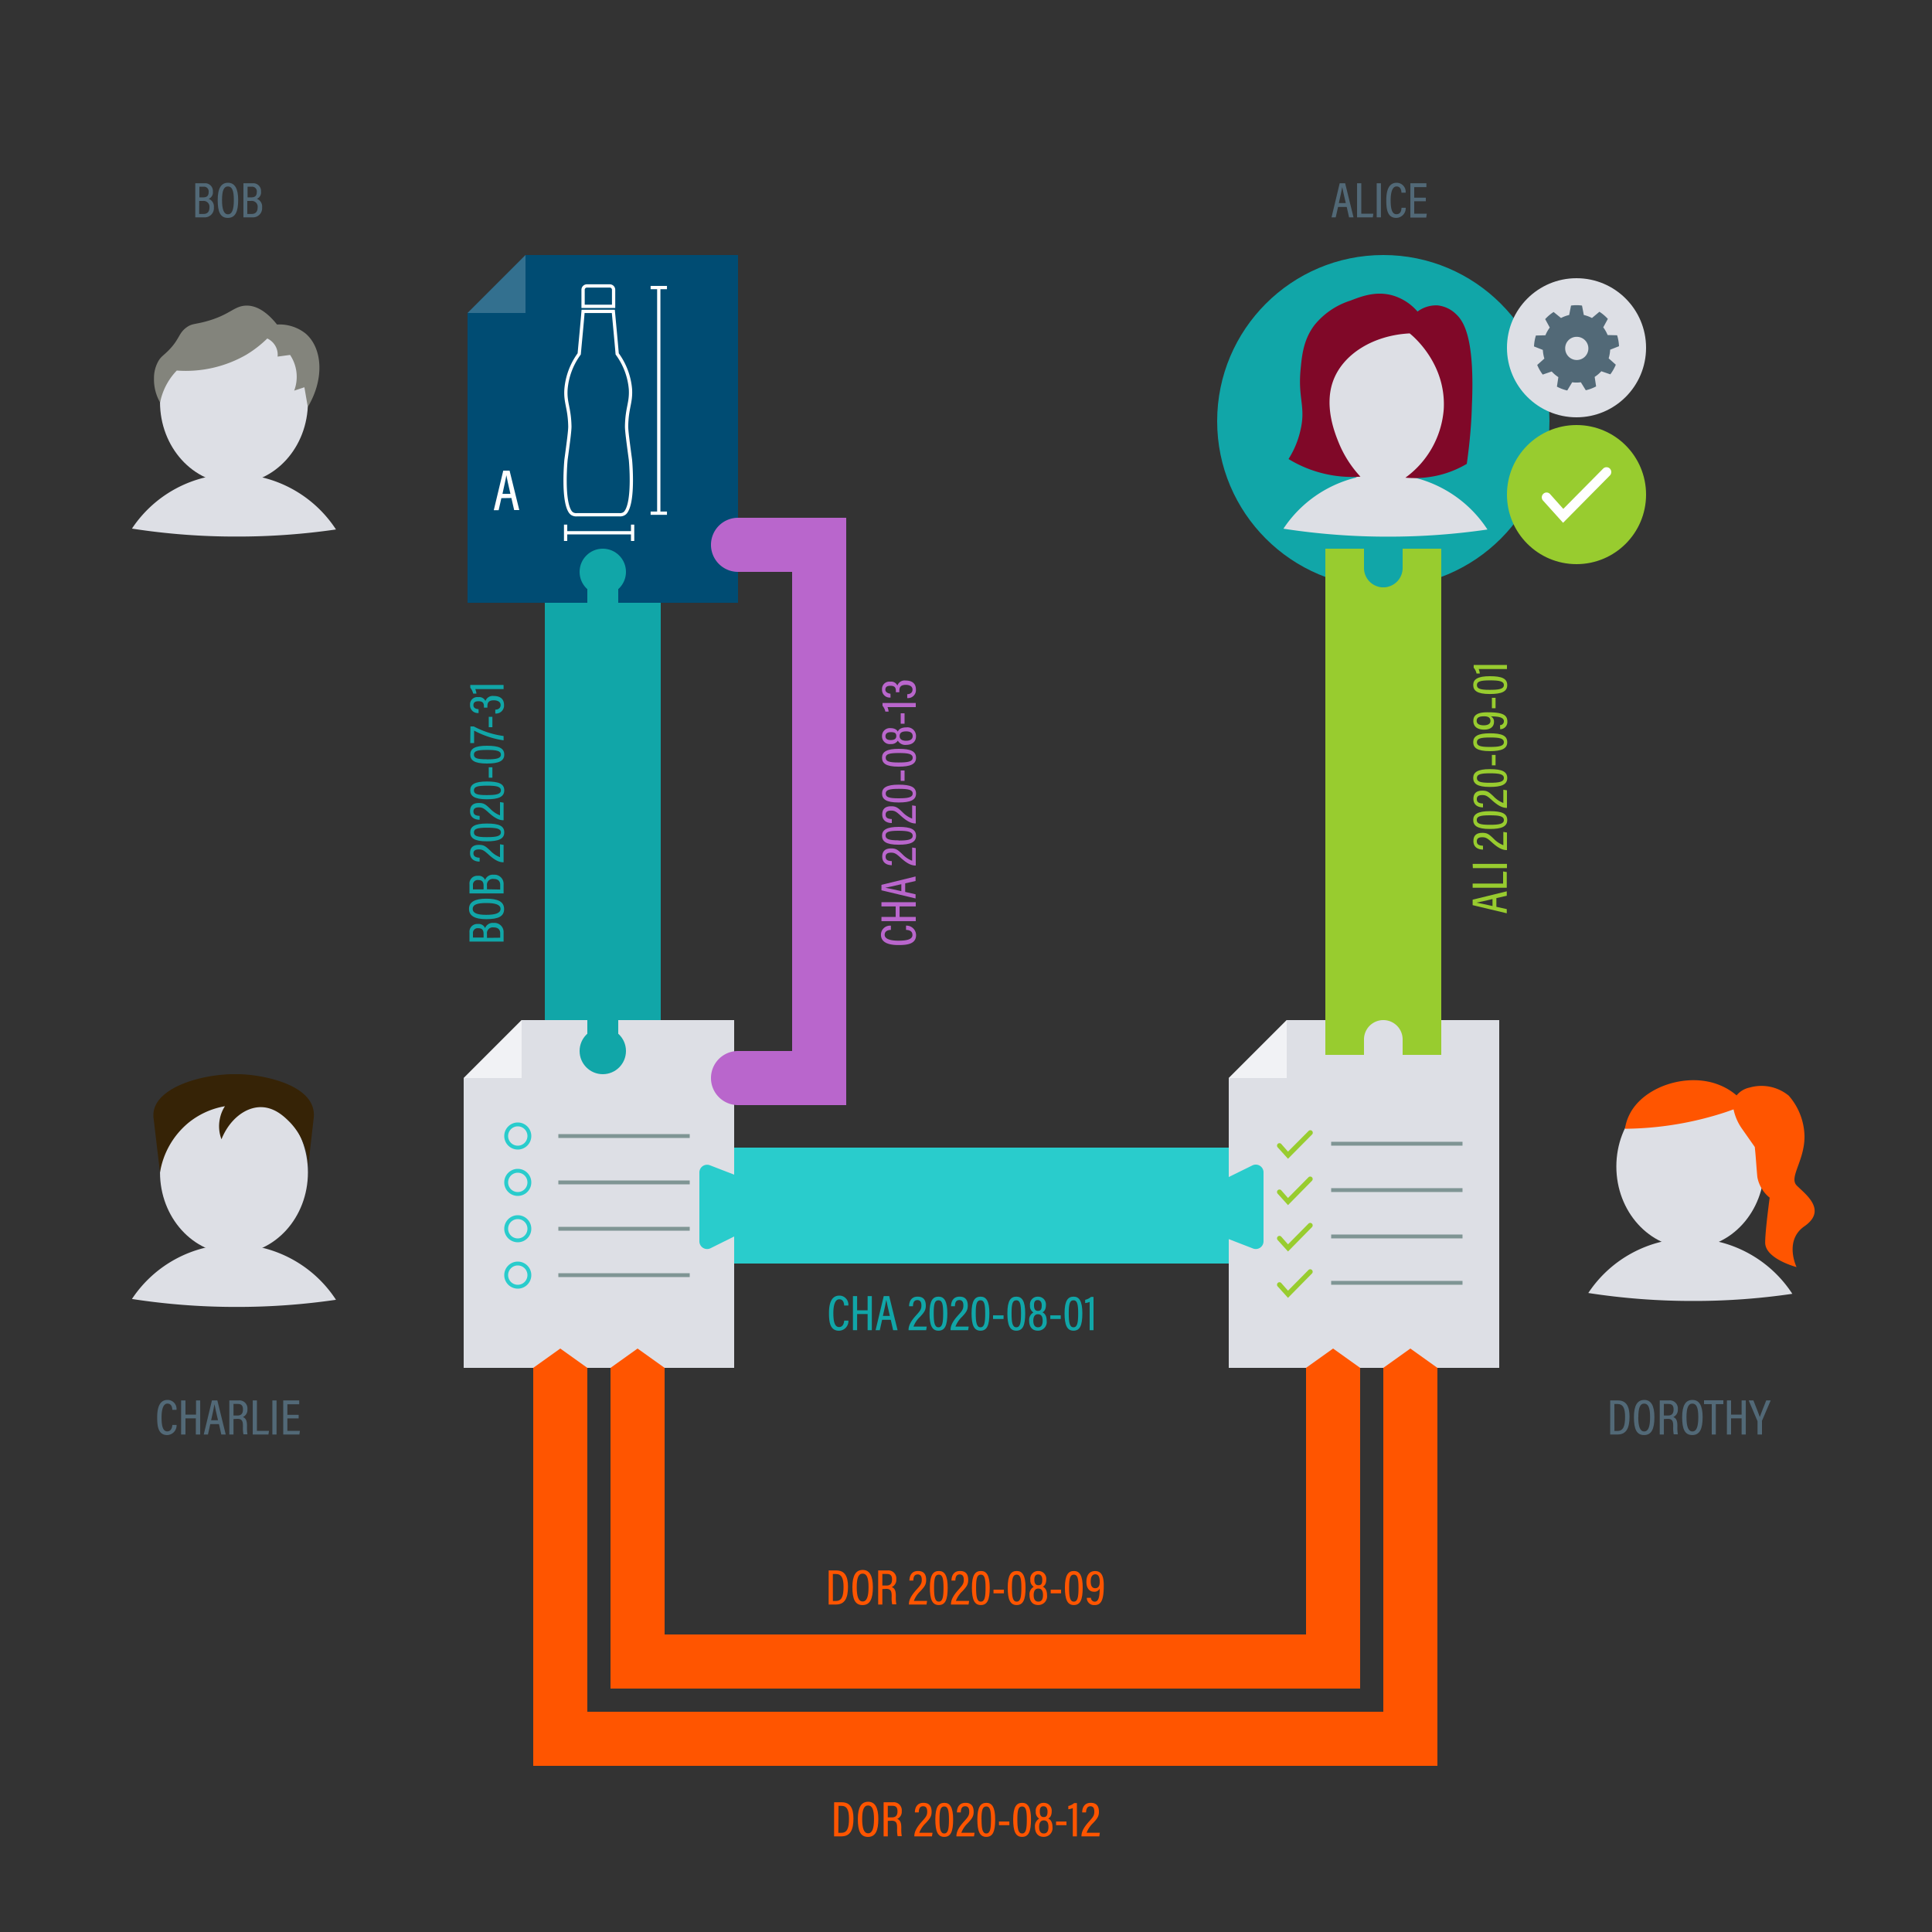 <svg xmlns="http://www.w3.org/2000/svg" xmlns:xlink="http://www.w3.org/1999/xlink" viewBox="0 0 500 500"><rect x="0" y="0" width="500" height="500" fill="#333333" stroke="none"/><defs><style>.cls-1{fill:#dddfe5;}.cls-2{fill:#800828;}.cls-3{fill:#83847c;}.cls-4{fill:#362306;}.cls-5{fill:#7f9594;}.cls-17,.cls-6{fill:#98cc2f;}.cls-18,.cls-19,.cls-6,.cls-8{fill-rule:evenodd;}.cls-7{fill:#f50;}.cls-15,.cls-8{fill:#29cccc;}.cls-9{fill:#004c73;}.cls-10,.cls-11,.cls-13,.cls-18{fill:#fff;}.cls-10{opacity:0.2;}.cls-11{opacity:0.6;}.cls-12{fill:none;stroke:#fff;stroke-miterlimit:10;stroke-width:0.85px;}.cls-14{fill:#11a6a8;}.cls-16{fill:#b966cc;}.cls-19,.cls-20{fill:#526977;}</style><symbol id="Liste" data-name="Liste" viewBox="0 0 48 43"><path class="cls-8" d="M7,3.5A3.5,3.5,0,1,1,3.5,0,3.5,3.5,0,0,1,7,3.5ZM3.5,1A2.5,2.5,0,1,0,6,3.5,2.5,2.5,0,0,0,3.5,1Z"/><rect class="cls-5" x="14" y="3" width="34" height="1"/><path class="cls-8" d="M7,39.5A3.5,3.5,0,1,1,3.5,36,3.5,3.5,0,0,1,7,39.5ZM3.5,37A2.5,2.5,0,1,0,6,39.5,2.5,2.5,0,0,0,3.5,37Z"/><rect class="cls-5" x="14" y="39" width="34" height="1"/><path class="cls-8" d="M7,27.5A3.5,3.5,0,1,1,3.5,24,3.5,3.5,0,0,1,7,27.5ZM3.5,25A2.5,2.5,0,1,0,6,27.5,2.5,2.5,0,0,0,3.5,25Z"/><rect class="cls-5" x="14" y="27" width="34" height="1"/><path class="cls-8" d="M7,15.5A3.5,3.5,0,1,1,3.5,12,3.5,3.5,0,0,1,7,15.5ZM3.5,13A2.5,2.5,0,1,0,6,15.5,2.5,2.5,0,0,0,3.5,13Z"/><rect class="cls-5" x="14" y="15" width="34" height="1"/></symbol><symbol id="Checkliste" data-name="Checkliste" viewBox="0 0 48 43.4"><rect class="cls-5" x="14" y="3" width="34" height="1"/><rect class="cls-5" x="14" y="39" width="34" height="1"/><rect class="cls-5" x="14" y="27" width="34" height="1"/><rect class="cls-5" x="14" y="15" width="34" height="1"/><path class="cls-6" d="M2.83,7.39.17,4.45a.66.66,0,0,1,0-.91.63.63,0,0,1,.9,0l1.76,2L8.16.19a.63.63,0,0,1,.9,0,.65.65,0,0,1,0,.91Z"/><path class="cls-6" d="M2.83,19.39.17,16.45a.66.66,0,0,1,0-.91.63.63,0,0,1,.9,0l1.76,2,5.3-5.36a.63.63,0,0,1,.9,0,.65.65,0,0,1,0,.91Z"/><path class="cls-6" d="M2.83,31.39.17,28.45a.66.66,0,0,1,0-.91.63.63,0,0,1,.9,0l1.76,2,5.3-5.36a.63.63,0,0,1,.9,0,.65.65,0,0,1,0,.91Z"/><path class="cls-6" d="M2.83,43.39.17,40.45a.66.66,0,0,1,0-.91.63.63,0,0,1,.9,0l1.76,2,5.3-5.36a.63.63,0,0,1,.9,0,.65.65,0,0,1,0,.91Z"/></symbol><symbol id="Dorothy" data-name="Dorothy" viewBox="0 0 44.39 43.3"><path class="cls-1" d="M20.53,43.3A132.1,132.1,0,0,0,40,41.9a23.93,23.93,0,0,0-40-.16A133.21,133.21,0,0,0,20.53,43.3Z"/><ellipse class="cls-1" cx="20" cy="16.94" rx="14.5" ry="16"/><path class="cls-7" d="M40.85,20.65c-1.54-1.6,1.54-4.8,1.54-9.59a12.46,12.46,0,0,0-3.08-8,8.43,8.43,0,0,0-7.68-1.6A4.49,4.49,0,0,0,29.07,3,11.91,11.91,0,0,0,25.8,1C19.49-1.63,10.67,1.25,8,6.9a9,9,0,0,0-.81,2.64A64.74,64.74,0,0,0,27,6.26l1.48-.52a10.15,10.15,0,0,0,1.6,3.72l2.56,3.65c.22,2,.33,4.17.51,5.94a6.73,6.73,0,0,0,2.41,4h0c-.42,3.17-.88,7.07-.88,8.81,0,3.2,6.15,4.8,6.15,4.8s-2.51-5.19,1.54-8C47,25.44,42.39,22.24,40.85,20.65Z"/></symbol><symbol id="Bob" data-name="Bob" viewBox="0 0 40 45.28"><path class="cls-1" d="M20.53,45.28A133.51,133.51,0,0,0,40,43.89a23.94,23.94,0,0,0-40-.17A132,132,0,0,0,20.53,45.28Z"/><ellipse class="cls-1" cx="20" cy="18.92" rx="14.5" ry="16"/><path class="cls-3" d="M14.38,3.14c-2.11.56-2.61.38-3.63,1.1C9.1,5.4,9.39,6.56,7.12,8.84c-1,1-1.48,1.19-2,2.15a6.71,6.71,0,0,0-.8,3.25A9.11,9.11,0,0,0,5.52,19a12.42,12.42,0,0,1,.75-2.46,12.57,12.57,0,0,1,2.52-3.81,23.78,23.78,0,0,0,13.6-3.08,22.29,22.29,0,0,0,4.14-3.2,3.53,3.53,0,0,1,1.6,1.48A3.4,3.4,0,0,1,28.55,10L31,9.67a7.7,7.7,0,0,1,.81,7l2-.66c.22,1.29.44,2.58.67,3.86C37.85,14.23,37.29,8.2,34,5.44a8.24,8.24,0,0,0-5.56-1.73C26,.64,23.9,0,22.52,0,20,0,19.3,1.84,14.38,3.14Z"/></symbol><symbol id="Charlie" data-name="Charlie" viewBox="0 0 40 45.63"><path class="cls-1" d="M20.53,45.63A133.48,133.48,0,0,0,40,44.23a23.93,23.93,0,0,0-40-.16A133.21,133.21,0,0,0,20.53,45.63Z"/><ellipse class="cls-1" cx="20" cy="19.26" rx="14.5" ry="16"/><path class="cls-4" d="M4.3,7.09C5.34,2.28,14.39-.25,21.24,0c4.9.19,13,2,14.25,6.65a5,5,0,0,1,.16,1.79c-.36,3.19-.73,6.38-1.09,9.56A13,13,0,0,0,31,9.46c-1-1-2.9-2.94-5.64-3-3.17-.05-6.28,2.48-7.81,6.3a7.16,7.16,0,0,1-.32-4,7,7,0,0,1,1-2.48A15.49,15.49,0,0,0,11,9.59,16,16,0,0,0,5.5,19.26Q4.87,14,4.25,8.73A4.63,4.63,0,0,1,4.3,7.09Z"/></symbol><symbol id="Alice" data-name="Alice" viewBox="0 0 40 47.64"><path class="cls-1" d="M20.53,47.64A133.48,133.48,0,0,0,40,46.24a23.93,23.93,0,0,0-40-.16A133.21,133.21,0,0,0,20.53,47.64Z"/><ellipse class="cls-1" cx="20" cy="21.27" rx="14.5" ry="16"/><path class="cls-2" d="M33.83,4a6.11,6.11,0,0,0-3.59-1.7,6.08,6.08,0,0,0-3.95,1.21A10.21,10.21,0,0,0,21.83.48c-3.4-1.15-6.42,0-8.69.88A14.87,14.87,0,0,0,6.07,6.18c-2.18,2.9-2.46,6-2.72,8.86-.5,5.5,1.05,7.17,0,11.68A17.73,17.73,0,0,1,1,32.42a23.85,23.85,0,0,0,6.89,2.85,23.69,23.69,0,0,0,7.21.61,21.92,21.92,0,0,1-4.21-6.54c-.74-1.81-2.93-7.12-1.2-12.08,1.88-5.39,7.93-9.11,15.06-9.47.58.46,7.2,5.88,6.68,14.88a18.28,18.28,0,0,1-7.52,13.41,20.48,20.48,0,0,0,7.42-.71,20.16,20.16,0,0,0,4.62-2c.66-4.64.93-8.54,1-11.39C37.55,8.64,35.33,5.38,33.83,4Z"/></symbol></defs><g id="Elemente"><polygon class="cls-1" points="120 354 190 354 190 264 135 264 120 279 120 354"/><use width="48" height="43" transform="translate(130.5 290.5)" xlink:href="#Liste"/><polygon class="cls-9" points="121 156 191 156 191 66 136 66 121 81 121 156"/><polygon class="cls-10" points="136 81 121 81 136 66 136 81"/><polygon class="cls-11" points="135 279 120 279 135 264 135 279"/><polygon class="cls-1" points="318 354 388 354 388 264 333 264 318 279 318 354"/><polygon class="cls-11" points="333 279 318 279 333 264 333 279"/><path class="cls-12" d="M151.88,74h5.92a1,1,0,0,1,1,1v4.28a0,0,0,0,1,0,0h-7.9a0,0,0,0,1,0,0V75A1,1,0,0,1,151.88,74Z"/><path class="cls-12" d="M163.16,119h0c-.67-5-1-7.53-1-8.63.07-4.86,1.21-6.1,1-9.65a18,18,0,0,0-3.43-9.13c-.33-3.89-.65-7.13-1-11h-7.83c-.32,3.89-.65,7.13-1,11a18,18,0,0,0-3.42,9.13c-.24,3.55.91,4.79,1,9.65,0,1.1-.32,3.62-1,8.63h0s-1,10.42,1.11,13.47a2,2,0,0,0,.45.45,2,2,0,0,0,1.3.29h10.91a2,2,0,0,0,1.3-.29,1.81,1.81,0,0,0,.45-.45C164.16,129.43,163.16,119,163.16,119Z"/><line class="cls-12" x1="168.38" y1="74.42" x2="172.61" y2="74.42"/><line class="cls-12" x1="168.38" y1="132.81" x2="172.61" y2="132.81"/><line class="cls-12" x1="170.49" y1="74.42" x2="170.49" y2="132.81"/><line class="cls-12" x1="146.38" y1="135.77" x2="146.38" y2="140"/><line class="cls-12" x1="163.72" y1="135.77" x2="163.72" y2="140"/><line class="cls-12" x1="146.8" y1="137.88" x2="163.72" y2="137.88"/><path class="cls-13" d="M129.75,128.92l-.7,3.12h-1.26l2.45-10.24h1.64L134.39,132h-1.33l-.71-3.12Zm2.35-1.11c-.55-2.41-.92-4-1.06-4.83h0c-.13.91-.54,2.69-1,4.83Z"/><rect class="cls-14" x="102" y="195" width="108" height="30" transform="translate(366 54) rotate(90)"/><rect class="cls-14" x="153.5" y="149.5" width="5" height="8" transform="translate(309.5 -2.5) rotate(90)"/><circle class="cls-14" cx="156" cy="148" r="6"/><rect class="cls-14" x="153.5" y="262.5" width="5" height="8" transform="translate(-110.5 422.5) rotate(-90)"/><circle class="cls-14" cx="156" cy="272" r="6"/><rect class="cls-15" x="190" y="297" width="128" height="30" transform="translate(508 624) rotate(180)"/><path class="cls-15" d="M190,304l-6.28-2.43A2,2,0,0,0,181,303.4v17.85a2,2,0,0,0,2.89,1.79L190,320Z"/><path class="cls-15" d="M318,320.68l6.28,2.43a2,2,0,0,0,2.72-1.86V303.4a2,2,0,0,0-2.89-1.79l-6.11,3Z"/><use width="48" height="43.39" transform="translate(330.5 292.5)" xlink:href="#Checkliste"/><polygon class="cls-7" points="352 437 338 437 338 354 345 349 352 354 352 437"/><polygon class="cls-7" points="372 457 358 457 358 354 365 349 372 354 372 457"/><polygon class="cls-7" points="172 437 158 437 158 354 165 349 172 354 172 437"/><polygon class="cls-7" points="152 457 138 457 138 354 145 349 152 354 152 457"/><rect class="cls-7" x="158" y="423" width="193" height="14"/><rect class="cls-7" x="138" y="443" width="234" height="14"/><path class="cls-16" d="M219,134v14H191a7,7,0,0,1-7-7h0a7,7,0,0,1,7-7Z"/><path class="cls-16" d="M219,272v14H191a7,7,0,0,1-7-7h0a7,7,0,0,1,7-7Z"/><rect class="cls-16" x="136" y="203" width="152" height="14" transform="translate(2 422) rotate(-90)"/><use width="44.39" height="43.3" transform="translate(411.05 279.53) scale(1.32 1.32)" xlink:href="#Dorothy"/><use width="40" height="45.28" transform="translate(34.15 79.09) scale(1.32 1.32)" xlink:href="#Bob"/><use width="40" height="45.63" transform="translate(34.15 278) scale(1.32 1.32)" xlink:href="#Charlie"/><circle class="cls-14" cx="358" cy="109" r="43"/><use width="40" height="47.64" transform="translate(332.15 76) scale(1.32 1.32)" xlink:href="#Alice"/><path class="cls-17" d="M363,142v5a5,5,0,0,1-10,0v-5H343V273h10v-4a5,5,0,0,1,10,0v4h10V142Z"/><circle class="cls-17" cx="408" cy="128" r="18"/><path class="cls-18" d="M404.52,135.3l-5.17-5.74a1.25,1.25,0,0,1,.06-1.76,1.21,1.21,0,0,1,1.74.06l3.43,3.84,10.31-10.42a1.23,1.23,0,0,1,1.75,0,1.27,1.27,0,0,1,0,1.77Z"/><circle class="cls-1" cx="408" cy="90" r="18"/><path class="cls-19" d="M408,87.17a3,3,0,1,1-2.93,3A2.95,2.95,0,0,1,408,87.17Zm1.42-8.09a10.39,10.39,0,0,0-2.84,0l-.48,2.44a8.77,8.77,0,0,0-2.11.78l-1.92-1.56a11.31,11.31,0,0,0-2.18,1.85l1.19,2.18a9,9,0,0,0-1.13,2l-2.46.06a11.35,11.35,0,0,0-.49,2.83l2.29.9a9.3,9.3,0,0,0,.39,2.24l-1.85,1.65a11.79,11.79,0,0,0,1.42,2.49l2.33-.8a8.87,8.87,0,0,0,1.72,1.46l-.37,2.46a10.74,10.74,0,0,0,2.67,1l1.28-2.13a8.4,8.4,0,0,0,2.24,0L410.4,101a10.74,10.74,0,0,0,2.67-1l-.37-2.46a8.87,8.87,0,0,0,1.72-1.46l2.33.8a11.79,11.79,0,0,0,1.42-2.49l-1.85-1.65a9.3,9.3,0,0,0,.39-2.24l2.29-.9a11.35,11.35,0,0,0-.49-2.83l-2.46-.06a9,9,0,0,0-1.13-2l1.19-2.18a11.31,11.31,0,0,0-2.18-1.85L412,82.3a8.77,8.77,0,0,0-2.11-.78Z"/><path class="cls-7" d="M215.87,466.43h2c2.08,0,3,1.42,3,4.19,0,3-.83,4.63-3.13,4.63h-1.88Zm1.09,7.9h.76c1.54,0,2-1.21,2-3.68,0-2.29-.56-3.3-2-3.3H217Z"/><path class="cls-7" d="M227.31,470.76c0,3.05-.75,4.63-2.68,4.63s-2.62-1.53-2.62-4.62.92-4.47,2.67-4.47S227.31,467.76,227.31,470.76Zm-4.18,0c0,2.44.47,3.7,1.53,3.7s1.53-1.21,1.53-3.68-.46-3.53-1.54-3.53S223.13,468.43,223.13,470.75Z"/><path class="cls-7" d="M229.76,471.25v4h-1.08v-8.82h2.38a2.08,2.08,0,0,1,2.31,2.3,2,2,0,0,1-1.18,2c.8.3,1.06,1,1.06,2.24v.36a9.11,9.11,0,0,0,.13,1.87h-1.07a7.72,7.72,0,0,1-.14-1.89v-.31c0-1.24-.26-1.8-1.41-1.8Zm0-.91h1.06c1.05,0,1.45-.57,1.45-1.57s-.4-1.43-1.35-1.43h-1.16Z"/><path class="cls-7" d="M236.63,475.25v-.07c0-1.13.61-2.28,1.94-3.75,1.08-1.19,1.39-1.61,1.39-2.57,0-.75-.2-1.4-1.05-1.4s-1.1.61-1.14,1.6h-1c0-1.28.6-2.49,2.21-2.49s2.12,1,2.12,2.31c0,1.14-.37,1.72-1.5,2.92a6.71,6.71,0,0,0-1.69,2.52h3.43l-.15.93Z"/><path class="cls-7" d="M246.67,470.87c0,3.17-.63,4.51-2.31,4.51s-2.3-1.46-2.3-4.51c0-3.3.88-4.3,2.34-4.3S246.67,467.74,246.67,470.87Zm-3.53,0c0,2.39.23,3.63,1.23,3.63s1.22-1.18,1.22-3.61-.27-3.38-1.21-3.38S243.14,468.35,243.14,470.84Z"/><path class="cls-7" d="M247.52,475.25v-.07c0-1.13.6-2.28,1.94-3.75,1.07-1.19,1.38-1.61,1.38-2.57,0-.75-.2-1.4-1.05-1.4s-1.1.61-1.14,1.6h-1c0-1.28.6-2.49,2.21-2.49s2.12,1,2.12,2.31c0,1.14-.37,1.72-1.49,2.92a6.77,6.77,0,0,0-1.7,2.52h3.43l-.15.93Z"/><path class="cls-7" d="M257.55,470.87c0,3.17-.63,4.51-2.31,4.51s-2.3-1.46-2.3-4.51c0-3.3.88-4.3,2.34-4.3S257.55,467.74,257.55,470.87Zm-3.53,0c0,2.39.23,3.63,1.23,3.63s1.22-1.18,1.22-3.61-.27-3.38-1.21-3.38S254,468.35,254,470.84Z"/><path class="cls-7" d="M261.22,471.41v.94h-2.69v-.94Z"/><path class="cls-7" d="M266.82,470.87c0,3.17-.63,4.51-2.31,4.51s-2.3-1.46-2.3-4.51c0-3.3.88-4.3,2.34-4.3S266.82,467.74,266.82,470.87Zm-3.53,0c0,2.39.22,3.63,1.23,3.63s1.22-1.18,1.22-3.61-.27-3.38-1.21-3.38S263.29,468.35,263.29,470.84Z"/><path class="cls-7" d="M267.85,472.82a2.23,2.23,0,0,1,1.09-2.16,1.94,1.94,0,0,1-.88-1.83,2,2,0,0,1,2.12-2.25,2,2,0,0,1,2,2.16c0,1.14-.44,1.68-.9,1.9.6.26,1.1.9,1.1,2.2a2.24,2.24,0,0,1-2.33,2.53C268.58,475.37,267.85,474.3,267.85,472.82Zm3.49,0c0-1.14-.38-1.7-1.22-1.7s-1.2.67-1.2,1.68.35,1.7,1.21,1.7S271.34,473.85,271.34,472.82Zm-2.24-4c0,.87.27,1.44,1,1.44s1-.43,1-1.43c0-.76-.29-1.37-1.06-1.37S269.1,468.08,269.1,468.8Z"/><path class="cls-7" d="M276,471.41v.94h-2.69v-.94Z"/><path class="cls-7" d="M277.64,475.25v-7.32a3.82,3.82,0,0,1-1.16.3v-.84a3.35,3.35,0,0,0,1.5-.75h.72v8.61Z"/><path class="cls-7" d="M279.88,475.25v-.07c0-1.13.61-2.28,1.94-3.75,1.08-1.19,1.39-1.61,1.39-2.57,0-.75-.2-1.4-1-1.4s-1.1.61-1.14,1.6h-1c0-1.28.6-2.49,2.21-2.49s2.12,1,2.12,2.31c0,1.14-.37,1.72-1.5,2.92a6.71,6.71,0,0,0-1.69,2.52h3.43l-.15.93Z"/><path class="cls-7" d="M214.46,406.43h2c2.08,0,3,1.42,3,4.19,0,3-.83,4.63-3.13,4.63h-1.88Zm1.09,7.9h.76c1.54,0,2-1.21,2-3.68,0-2.29-.56-3.3-2-3.3h-.77Z"/><path class="cls-7" d="M225.9,410.76c0,3.05-.75,4.63-2.68,4.63s-2.62-1.53-2.62-4.62.92-4.47,2.67-4.47S225.9,407.76,225.9,410.76Zm-4.18,0c0,2.44.47,3.7,1.53,3.7s1.53-1.21,1.53-3.68-.46-3.53-1.54-3.53S221.72,408.43,221.72,410.75Z"/><path class="cls-7" d="M228.35,411.25v4h-1.08v-8.82h2.38a2.08,2.08,0,0,1,2.31,2.3,2,2,0,0,1-1.18,2c.8.3,1.06,1,1.06,2.24v.36a9.11,9.11,0,0,0,.13,1.87H230.9a7.72,7.72,0,0,1-.14-1.89v-.31c0-1.24-.26-1.8-1.41-1.8Zm0-.91h1.06c1.05,0,1.45-.57,1.45-1.57s-.4-1.43-1.35-1.43h-1.16Z"/><path class="cls-7" d="M235.22,415.25v-.07c0-1.13.61-2.28,1.94-3.75,1.08-1.19,1.39-1.61,1.39-2.57,0-.75-.2-1.4-1.05-1.4s-1.1.61-1.14,1.6h-1c0-1.28.6-2.49,2.21-2.49s2.12,1,2.12,2.31c0,1.14-.37,1.72-1.5,2.92a6.71,6.71,0,0,0-1.69,2.52h3.43l-.15.93Z"/><path class="cls-7" d="M245.26,410.87c0,3.17-.63,4.51-2.31,4.51s-2.3-1.46-2.3-4.51c0-3.3.88-4.3,2.34-4.3S245.26,407.74,245.26,410.87Zm-3.53,0c0,2.39.23,3.63,1.23,3.63s1.22-1.18,1.22-3.61-.27-3.38-1.21-3.38S241.73,408.35,241.73,410.84Z"/><path class="cls-7" d="M246.11,415.25v-.07c0-1.13.6-2.28,1.93-3.75,1.08-1.19,1.39-1.61,1.39-2.57,0-.75-.2-1.4-1.05-1.4s-1.1.61-1.14,1.6h-1c0-1.28.6-2.49,2.21-2.49s2.12,1,2.12,2.31c0,1.14-.37,1.72-1.49,2.92a6.64,6.64,0,0,0-1.7,2.52h3.43l-.15.93Z"/><path class="cls-7" d="M256.14,410.87c0,3.17-.63,4.51-2.31,4.51s-2.3-1.46-2.3-4.51c0-3.3.88-4.3,2.34-4.3S256.14,407.74,256.14,410.87Zm-3.53,0c0,2.39.22,3.63,1.23,3.63s1.22-1.18,1.22-3.61-.27-3.38-1.21-3.38S252.61,408.35,252.61,410.84Z"/><path class="cls-7" d="M259.81,411.41v.94h-2.69v-.94Z"/><path class="cls-7" d="M265.41,410.87c0,3.17-.63,4.51-2.31,4.51s-2.3-1.46-2.3-4.51c0-3.3.88-4.3,2.34-4.3S265.41,407.74,265.41,410.87Zm-3.53,0c0,2.39.22,3.63,1.23,3.63s1.22-1.18,1.22-3.61-.27-3.38-1.21-3.38S261.88,408.35,261.88,410.84Z"/><path class="cls-7" d="M266.44,412.82a2.23,2.23,0,0,1,1.09-2.16,1.94,1.94,0,0,1-.88-1.83,2,2,0,0,1,2.12-2.25,2,2,0,0,1,2,2.16c0,1.14-.44,1.68-.9,1.9.6.26,1.1.9,1.1,2.2a2.24,2.24,0,0,1-2.33,2.53C267.17,415.37,266.44,414.3,266.44,412.82Zm3.49,0c0-1.14-.38-1.7-1.22-1.7s-1.2.67-1.2,1.68.35,1.7,1.21,1.7S269.93,413.85,269.93,412.82Zm-2.24-4c0,.87.27,1.44,1.05,1.44s1-.43,1-1.43c0-.76-.29-1.37-1.06-1.37S267.69,408.08,267.69,408.8Z"/><path class="cls-7" d="M274.61,411.41v.94h-2.69v-.94Z"/><path class="cls-7" d="M280.2,410.87c0,3.17-.63,4.51-2.3,4.51s-2.3-1.46-2.3-4.51c0-3.3.88-4.3,2.34-4.3S280.2,407.74,280.2,410.87Zm-3.52,0c0,2.39.22,3.63,1.22,3.63s1.22-1.18,1.22-3.61-.27-3.38-1.2-3.38S276.68,408.35,276.68,410.84Z"/><path class="cls-7" d="M282.33,413.51a1,1,0,0,0,1,1c1.2,0,1.24-2,1.28-3.4a1.48,1.48,0,0,1-1.45.83c-1.24,0-2-.91-2-2.55,0-1.82.84-2.8,2.24-2.8s2.25.9,2.25,3.64c0,3.71-.56,5.16-2.39,5.16a1.86,1.86,0,0,1-2-1.86Zm-.06-4.22c0,1,.32,1.74,1.16,1.74s1.18-.63,1.18-1.61-.17-2-1.16-2C282.69,407.46,282.27,408.08,282.27,409.29Z"/><path class="cls-14" d="M219.57,341.78a2.5,2.5,0,0,1-2.45,2.61c-2.38,0-2.58-2.43-2.58-4.6,0-2.63.71-4.49,2.69-4.49a2.33,2.33,0,0,1,2.32,2.56h-1.09c0-.3-.07-1.61-1.25-1.61s-1.54,1.77-1.54,3.55.2,3.64,1.48,3.64c1.13,0,1.29-1.23,1.33-1.66Z"/><path class="cls-14" d="M220.74,335.43h1.08v3.68h2.72v-3.68h1.09v8.82h-1.09v-4.18h-2.72v4.18h-1.08Z"/><path class="cls-14" d="M228.29,341.56l-.6,2.69H226.6l2.11-8.82h1.41l2.17,8.82h-1.15l-.61-2.69Zm2-1c-.48-2.07-.8-3.43-.92-4.15h0c-.12.77-.46,2.31-.88,4.15Z"/><path class="cls-14" d="M235.13,344.25v-.07c0-1.13.61-2.28,1.94-3.75,1.08-1.19,1.39-1.61,1.39-2.57,0-.75-.2-1.4-1.05-1.4s-1.1.61-1.14,1.6h-1c0-1.28.6-2.49,2.21-2.49s2.12,1,2.12,2.31c0,1.14-.37,1.72-1.5,2.92a6.71,6.71,0,0,0-1.69,2.52h3.43l-.15.93Z"/><path class="cls-14" d="M245.17,339.87c0,3.17-.63,4.51-2.31,4.51s-2.3-1.46-2.3-4.51c0-3.3.88-4.3,2.34-4.3S245.17,336.74,245.17,339.87Zm-3.53,0c0,2.39.22,3.63,1.23,3.63s1.22-1.18,1.22-3.61-.27-3.38-1.21-3.38S241.64,337.35,241.64,339.84Z"/><path class="cls-14" d="M246,344.25v-.07c0-1.13.6-2.28,1.93-3.75,1.08-1.19,1.39-1.61,1.39-2.57,0-.75-.2-1.4-1.05-1.4s-1.1.61-1.14,1.6h-1c0-1.28.6-2.49,2.21-2.49s2.12,1,2.12,2.31c0,1.14-.37,1.72-1.5,2.92a6.84,6.84,0,0,0-1.69,2.52h3.43l-.15.93Z"/><path class="cls-14" d="M256.05,339.87c0,3.17-.63,4.51-2.31,4.51s-2.3-1.46-2.3-4.51c0-3.3.88-4.3,2.34-4.3S256.05,336.74,256.05,339.87Zm-3.53,0c0,2.39.23,3.63,1.23,3.63s1.22-1.18,1.22-3.61-.27-3.38-1.21-3.38S252.52,337.35,252.52,339.84Z"/><path class="cls-14" d="M259.72,340.41v.94H257v-.94Z"/><path class="cls-14" d="M265.32,339.87c0,3.17-.63,4.51-2.31,4.51s-2.3-1.46-2.3-4.51c0-3.3.88-4.3,2.34-4.3S265.32,336.74,265.32,339.87Zm-3.53,0c0,2.39.22,3.63,1.23,3.63s1.22-1.18,1.22-3.61-.27-3.38-1.21-3.38S261.79,337.35,261.79,339.84Z"/><path class="cls-14" d="M266.35,341.82a2.23,2.23,0,0,1,1.09-2.16,1.94,1.94,0,0,1-.88-1.83,2,2,0,0,1,2.12-2.25,2,2,0,0,1,2,2.16c0,1.14-.44,1.68-.9,1.9.6.26,1.1.9,1.1,2.2a2.24,2.24,0,0,1-2.33,2.53C267.08,344.37,266.35,343.3,266.35,341.82Zm3.49,0c0-1.14-.38-1.7-1.22-1.7s-1.2.67-1.2,1.68.35,1.7,1.21,1.7S269.84,342.85,269.84,341.82Zm-2.24-4c0,.87.27,1.44,1,1.44s1-.43,1-1.43c0-.76-.29-1.37-1.06-1.37S267.6,337.08,267.6,337.8Z"/><path class="cls-14" d="M274.52,340.41v.94h-2.7v-.94Z"/><path class="cls-14" d="M280.11,339.87c0,3.17-.63,4.51-2.3,4.51s-2.3-1.46-2.3-4.51c0-3.3.88-4.3,2.34-4.3S280.11,336.74,280.11,339.87Zm-3.52,0c0,2.39.22,3.63,1.22,3.63s1.22-1.18,1.22-3.61-.27-3.38-1.2-3.38S276.59,337.35,276.59,339.84Z"/><path class="cls-14" d="M282,344.25v-7.32a3.74,3.74,0,0,1-1.16.3v-.84a3.44,3.44,0,0,0,1.51-.75H283v8.61Z"/><path class="cls-20" d="M45.7,368.78a2.5,2.5,0,0,1-2.45,2.61c-2.37,0-2.57-2.43-2.57-4.6,0-2.63.7-4.49,2.68-4.49a2.32,2.32,0,0,1,2.32,2.56H44.59c0-.3-.06-1.61-1.25-1.61s-1.53,1.77-1.53,3.55.19,3.64,1.47,3.64c1.13,0,1.29-1.23,1.33-1.66Z"/><path class="cls-20" d="M46.87,362.43H48v3.68h2.73v-3.68h1.08v8.82H50.68v-4.18H48v4.18H46.87Z"/><path class="cls-20" d="M54.42,368.56l-.6,2.69H52.73l2.12-8.82h1.4l2.17,8.82H57.28l-.61-2.69Zm2-1c-.48-2.07-.79-3.43-.91-4.15h0c-.12.77-.46,2.31-.87,4.15Z"/><path class="cls-20" d="M60.43,367.25v4H59.35v-8.82h2.38a2.08,2.08,0,0,1,2.3,2.3,2,2,0,0,1-1.17,2c.79.3,1.06,1,1.06,2.24v.36a10,10,0,0,0,.12,1.87H63a8.34,8.34,0,0,1-.13-1.89v-.31c0-1.24-.26-1.8-1.42-1.8Zm0-.91h1c1.05,0,1.45-.57,1.45-1.57s-.4-1.43-1.34-1.43H60.43Z"/><path class="cls-20" d="M65.41,362.43h1.08v7.88h3.13l-.15.94H65.41Z"/><path class="cls-20" d="M71.57,362.43v8.82H70.49v-8.82Z"/><path class="cls-20" d="M77.29,367.08H74.37v3.22h3.25l-.14.95H73.3v-8.82h4.14v1H74.37v2.73h2.92Z"/><path class="cls-20" d="M416.72,362.43h2c2.08,0,3,1.42,3,4.19,0,3-.83,4.63-3.13,4.63h-1.88Zm1.09,7.9h.76c1.54,0,2-1.21,2-3.68,0-2.29-.56-3.3-2-3.3h-.77Z"/><path class="cls-20" d="M428.16,366.76c0,3.05-.75,4.63-2.68,4.63s-2.62-1.53-2.62-4.62.92-4.47,2.67-4.47S428.16,363.76,428.16,366.76Zm-4.18,0c0,2.44.47,3.7,1.53,3.7s1.53-1.21,1.53-3.68-.46-3.53-1.54-3.53S424,364.43,424,366.75Z"/><path class="cls-20" d="M430.61,367.25v4h-1.07v-8.82h2.37a2.08,2.08,0,0,1,2.31,2.3,2,2,0,0,1-1.18,2c.8.3,1.06,1,1.06,2.24v.36a9.11,9.11,0,0,0,.13,1.87h-1.07a8.26,8.26,0,0,1-.14-1.89v-.31c0-1.24-.26-1.8-1.41-1.8Zm0-.91h1.06c1.05,0,1.45-.57,1.45-1.57s-.4-1.43-1.35-1.43h-1.16Z"/><path class="cls-20" d="M440.64,366.76c0,3.05-.75,4.63-2.68,4.63s-2.62-1.53-2.62-4.62.92-4.47,2.67-4.47S440.64,363.76,440.64,366.76Zm-4.18,0c0,2.44.47,3.7,1.53,3.7s1.53-1.21,1.53-3.68-.46-3.53-1.54-3.53S436.46,364.43,436.46,366.75Z"/><path class="cls-20" d="M443,363.39h-2v-1h5v1h-1.95v7.86H443Z"/><path class="cls-20" d="M446.93,362.43H448v3.68h2.73v-3.68h1.08v8.82h-1.08v-4.18H448v4.18h-1.08Z"/><path class="cls-20" d="M454.85,371.25v-3.32a.56.56,0,0,0-.05-.23l-2.24-5.27h1.22c.58,1.47,1.38,3.47,1.65,4.3.31-.89,1.12-2.9,1.67-4.3h1.15L456,367.7a.7.7,0,0,0,0,.24v3.31Z"/><path class="cls-20" d="M50.54,47.43h2.37a2,2,0,0,1,2.18,2.16A1.77,1.77,0,0,1,54,51.46a2.11,2.11,0,0,1,1.35,2.2,2.37,2.37,0,0,1-2.52,2.59H50.54Zm2,3.65c1.09,0,1.46-.48,1.46-1.39a1.22,1.22,0,0,0-1.35-1.37H51.61v2.76Zm-1,4.29h1.14c1,0,1.53-.58,1.53-1.71A1.51,1.51,0,0,0,52.56,52h-1Z"/><path class="cls-20" d="M61.64,51.76c0,3.05-.75,4.63-2.68,4.63s-2.62-1.53-2.62-4.62S57.26,47.3,59,47.3,61.64,48.76,61.64,51.76Zm-4.18,0c0,2.44.47,3.7,1.53,3.7s1.53-1.21,1.53-3.68-.46-3.53-1.54-3.53S57.46,49.43,57.46,51.75Z"/><path class="cls-20" d="M63,47.43h2.37a2,2,0,0,1,2.18,2.16,1.78,1.78,0,0,1-1.08,1.87,2.1,2.1,0,0,1,1.36,2.2,2.37,2.37,0,0,1-2.52,2.59H63Zm2,3.65c1.08,0,1.46-.48,1.46-1.39a1.22,1.22,0,0,0-1.35-1.37H64.07v2.76Zm-1,4.29h1.14c1,0,1.54-.58,1.54-1.71A1.51,1.51,0,0,0,65,52h-1Z"/><path class="cls-20" d="M346.29,53.56l-.61,2.69H344.6l2.11-8.82h1.41l2.17,8.82h-1.15l-.61-2.69Zm2-1c-.48-2.07-.8-3.43-.92-4.15h0c-.12.77-.47,2.31-.88,4.15Z"/><path class="cls-20" d="M351.21,47.43h1.09v7.88h3.12l-.14.94h-4.07Z"/><path class="cls-20" d="M357.38,47.43v8.82h-1.09V47.43Z"/><path class="cls-20" d="M363.8,53.78a2.5,2.5,0,0,1-2.45,2.61c-2.38,0-2.58-2.43-2.58-4.6,0-2.63.71-4.49,2.69-4.49a2.33,2.33,0,0,1,2.32,2.56h-1.09c0-.3-.07-1.61-1.25-1.61S359.9,50,359.9,51.8s.2,3.64,1.48,3.64,1.29-1.23,1.33-1.66Z"/><path class="cls-20" d="M369,52.08H366V55.3h3.25l-.14,1H365V47.43h4.15v1H366v2.73H369Z"/><path class="cls-16" d="M234.48,239.55a2.49,2.49,0,0,1,2.6,2.45c0,2.38-2.43,2.58-4.6,2.58-2.62,0-4.49-.71-4.49-2.68a2.34,2.34,0,0,1,2.57-2.33v1.09c-.3,0-1.61.07-1.61,1.26s1.77,1.53,3.54,1.53,3.65-.2,3.65-1.47-1.24-1.29-1.66-1.33Z"/><path class="cls-16" d="M228.12,238.39V237.3h3.68v-2.72h-3.68v-1.09H237v1.09h-4.19v2.72H237v1.09Z"/><path class="cls-16" d="M234.26,230.83l2.69.61v1.08l-8.83-2.11V229l8.83-2.17V228l-2.69.61Zm-1-2c-2.08.48-3.43.8-4.16.92v0c.78.12,2.32.47,4.16.88Z"/><path class="cls-16" d="M237,224h-.07c-1.14,0-2.28-.61-3.75-1.94-1.19-1.08-1.61-1.39-2.57-1.39-.75,0-1.41.2-1.41,1.05s.61,1.1,1.6,1.14v1.05c-1.27,0-2.48-.6-2.48-2.21s1-2.13,2.3-2.13,1.73.37,2.92,1.5a6.79,6.79,0,0,0,2.52,1.69v-3.42l.94.15Z"/><path class="cls-16" d="M232.57,214c3.16,0,4.5.64,4.5,2.31s-1.46,2.3-4.51,2.3c-3.3,0-4.29-.88-4.29-2.34S229.43,214,232.57,214Zm0,3.53c2.39,0,3.63-.22,3.63-1.23S235,215,232.56,215s-3.38.27-3.38,1.21S230.05,217.48,232.53,217.48Z"/><path class="cls-16" d="M237,213.11h-.07c-1.14,0-2.28-.61-3.75-1.94-1.19-1.08-1.61-1.39-2.57-1.39-.75,0-1.41.2-1.41,1.05s.61,1.1,1.6,1.14V213c-1.27,0-2.48-.6-2.48-2.21s1-2.13,2.3-2.13,1.73.37,2.92,1.5a6.79,6.79,0,0,0,2.52,1.69v-3.42l.94.15Z"/><path class="cls-16" d="M232.57,203.07c3.16,0,4.5.64,4.5,2.31s-1.46,2.3-4.51,2.3c-3.3,0-4.29-.88-4.29-2.34S229.43,203.07,232.57,203.07Zm0,3.53c2.39,0,3.63-.22,3.63-1.23s-1.18-1.22-3.6-1.22-3.38.27-3.38,1.21S230.05,206.6,232.53,206.6Z"/><path class="cls-16" d="M233.1,199.4h1v2.69h-1Z"/><path class="cls-16" d="M232.57,193.8c3.16,0,4.5.64,4.5,2.31s-1.46,2.3-4.51,2.3c-3.3,0-4.29-.88-4.29-2.34S229.43,193.8,232.57,193.8Zm0,3.53c2.39,0,3.63-.22,3.63-1.23s-1.18-1.22-3.6-1.22-3.38.27-3.38,1.21S230.05,197.33,232.53,197.33Z"/><path class="cls-16" d="M234.52,192.77a2.2,2.2,0,0,1-2.16-1.09,2,2,0,0,1-1.83.88,2,2,0,0,1-2.26-2.12,2,2,0,0,1,2.16-2c1.14,0,1.69.44,1.91.91.26-.6.89-1.1,2.19-1.1a2.23,2.23,0,0,1,2.53,2.32C237.06,192,236,192.77,234.52,192.77Zm-4-1.24c.88,0,1.44-.28,1.44-1.05s-.43-1-1.42-1c-.77,0-1.38.28-1.38,1.05S229.78,191.53,230.49,191.53Zm4-2.25c-1.14,0-1.7.38-1.7,1.22s.67,1.21,1.67,1.21,1.71-.36,1.71-1.21S235.55,189.28,234.52,189.28Z"/><path class="cls-16" d="M233.1,184.6h1v2.7h-1Z"/><path class="cls-16" d="M237,183h-7.32a3.73,3.73,0,0,1,.29,1.16h-.84a3.33,3.33,0,0,0-.74-1.51v-.72H237Z"/><path class="cls-16" d="M230.47,180.53a2,2,0,0,1-2.2-2.11,1.88,1.88,0,0,1,2.14-2,1.73,1.73,0,0,1,1.83,1h0a2,2,0,0,1,2.16-1.3c1.34,0,2.64.53,2.64,2.33a2.06,2.06,0,0,1-2.25,2.21v-1c.66,0,1.37-.33,1.37-1.2s-.84-1.22-1.73-1.22c-1.31,0-1.68.57-1.68,1.53v.38h-.9v-.37c0-.83-.32-1.3-1.4-1.3-.77,0-1.32.23-1.32,1s.9,1,1.32,1.06Z"/><path class="cls-17" d="M387.26,234.68l2.69.6v1.08l-8.83-2.11v-1.41l8.83-2.17v1.15l-2.69.61Zm-1-2c-2.08.48-3.43.8-4.16.92v0c.78.12,2.32.47,4.16.88Z"/><path class="cls-17" d="M381.12,229.75v-1.09H389v-3.12l.95.14v4.07Z"/><path class="cls-17" d="M381.12,223.58H390v1.09h-8.83Z"/><path class="cls-17" d="M390,220h-.07c-1.14,0-2.28-.6-3.75-1.93-1.19-1.08-1.61-1.39-2.57-1.39-.75,0-1.41.2-1.41,1.05s.61,1.1,1.6,1.14v1c-1.27,0-2.48-.6-2.48-2.21s1-2.12,2.3-2.12,1.73.37,2.92,1.5a6.92,6.92,0,0,0,2.52,1.69V215.3l.94.15Z"/><path class="cls-17" d="M385.57,209.93c3.16,0,4.5.63,4.5,2.31s-1.46,2.3-4.51,2.3c-3.3,0-4.29-.88-4.29-2.34S382.43,209.93,385.57,209.93Zm0,3.53c2.39,0,3.63-.22,3.63-1.23S388,211,385.56,211s-3.38.27-3.38,1.21S383.05,213.46,385.53,213.46Z"/><path class="cls-17" d="M390,209.08h-.07c-1.14,0-2.28-.61-3.75-1.93-1.19-1.08-1.61-1.39-2.57-1.39-.75,0-1.41.2-1.41,1.05s.61,1.1,1.6,1.14v1c-1.27,0-2.48-.6-2.48-2.21s1-2.12,2.3-2.12,1.73.37,2.92,1.49a6.85,6.85,0,0,0,2.52,1.7v-3.43l.94.15Z"/><path class="cls-17" d="M385.57,199.05c3.16,0,4.5.63,4.5,2.31s-1.46,2.3-4.51,2.3c-3.3,0-4.29-.88-4.29-2.34S382.43,199.05,385.57,199.05Zm0,3.53c2.39,0,3.63-.23,3.63-1.23s-1.18-1.22-3.6-1.22-3.38.27-3.38,1.21S383.05,202.58,385.53,202.58Z"/><path class="cls-17" d="M386.1,195.37h.95v2.7h-.95Z"/><path class="cls-17" d="M385.57,189.78c3.16,0,4.5.63,4.5,2.31s-1.46,2.3-4.51,2.3c-3.3,0-4.29-.88-4.29-2.34S382.43,189.78,385.57,189.78Zm0,3.53c2.39,0,3.63-.22,3.63-1.23s-1.18-1.22-3.6-1.22-3.38.27-3.38,1.21S383.05,193.31,385.53,193.31Z"/><path class="cls-17" d="M388.21,187.66a1,1,0,0,0,1-1c0-1.2-2-1.24-3.39-1.27a1.46,1.46,0,0,1,.82,1.44c0,1.24-.91,2-2.54,2-1.83,0-2.8-.85-2.8-2.25s.89-2.24,3.64-2.24c3.7,0,5.16.55,5.16,2.38a1.86,1.86,0,0,1-1.86,2Zm-4.23.05c1,0,1.75-.32,1.75-1.16s-.64-1.17-1.62-1.17-1.95.16-1.95,1.16C382.16,187.29,382.78,187.71,384,187.71Z"/><path class="cls-17" d="M386.1,180.59h.95v2.7h-.95Z"/><path class="cls-17" d="M385.57,175c3.16,0,4.5.63,4.5,2.31s-1.46,2.3-4.51,2.3c-3.3,0-4.29-.88-4.29-2.34S382.43,175,385.57,175Zm0,3.53c2.39,0,3.63-.22,3.63-1.23s-1.18-1.22-3.6-1.22-3.38.27-3.38,1.21S383.05,178.53,385.53,178.53Z"/><path class="cls-17" d="M390,173.15h-7.32a3.8,3.8,0,0,1,.29,1.16h-.84a3.34,3.34,0,0,0-.74-1.5v-.72H390Z"/><path class="cls-14" d="M121.5,243.68v-2.37a2,2,0,0,1,2.17-2.18,1.77,1.77,0,0,1,1.87,1.07,2.11,2.11,0,0,1,2.2-1.35,2.37,2.37,0,0,1,2.59,2.52v2.31Zm3.65-2c0-1.09-.47-1.46-1.38-1.46a1.22,1.22,0,0,0-1.37,1.35v1.07h2.75Zm4.3,1v-1.14c0-1-.59-1.53-1.71-1.53a1.51,1.51,0,0,0-1.71,1.71v1Z"/><path class="cls-14" d="M125.84,232.58c3,0,4.62.75,4.62,2.68s-1.52,2.62-4.61,2.62-4.47-.92-4.47-2.67S122.84,232.58,125.84,232.58Zm0,4.18c2.44,0,3.7-.47,3.7-1.53s-1.22-1.53-3.69-1.53-3.52.46-3.52,1.53S123.51,236.76,125.83,236.76Z"/><path class="cls-14" d="M121.5,231.21v-2.37a2,2,0,0,1,2.17-2.18,1.77,1.77,0,0,1,1.87,1.07,2.11,2.11,0,0,1,2.2-1.35,2.37,2.37,0,0,1,2.59,2.52v2.31Zm3.65-2c0-1.08-.47-1.46-1.38-1.46a1.22,1.22,0,0,0-1.37,1.35v1.07h2.75Zm4.3,1V229c0-1-.59-1.53-1.71-1.53a1.51,1.51,0,0,0-1.71,1.72v.95Z"/><path class="cls-14" d="M130.33,223.16h-.07c-1.14,0-2.28-.61-3.75-1.94-1.19-1.07-1.61-1.39-2.57-1.39-.75,0-1.41.21-1.41,1s.61,1.11,1.6,1.15v1c-1.27,0-2.48-.6-2.48-2.21s1-2.12,2.3-2.12,1.73.37,2.92,1.49a6.86,6.86,0,0,0,2.53,1.7V218.5l.93.15Z"/><path class="cls-14" d="M126,213.13c3.17,0,4.5.63,4.5,2.3s-1.46,2.3-4.51,2.3c-3.29,0-4.29-.88-4.29-2.33S122.81,213.13,126,213.13Zm0,3.52c2.4,0,3.63-.22,3.63-1.22s-1.17-1.22-3.6-1.22-3.38.27-3.38,1.2S123.43,216.65,125.91,216.65Z"/><path class="cls-14" d="M130.33,212.28h-.07c-1.14,0-2.28-.61-3.75-1.94-1.19-1.07-1.61-1.39-2.57-1.39-.75,0-1.41.21-1.41,1.05s.61,1.11,1.6,1.15v1c-1.27,0-2.48-.6-2.48-2.21s1-2.13,2.3-2.13,1.73.38,2.92,1.5a6.86,6.86,0,0,0,2.53,1.7v-3.43l.93.15Z"/><path class="cls-14" d="M126,202.25c3.17,0,4.5.63,4.5,2.3s-1.46,2.3-4.51,2.3c-3.29,0-4.29-.88-4.29-2.34S122.81,202.25,126,202.25Zm0,3.52c2.4,0,3.63-.22,3.63-1.22s-1.17-1.22-3.6-1.22-3.38.27-3.38,1.2S123.43,205.77,125.91,205.77Z"/><path class="cls-14" d="M126.49,198.57h.94v2.7h-.94Z"/><path class="cls-14" d="M126,193c3.17,0,4.5.63,4.5,2.3s-1.46,2.3-4.51,2.3c-3.29,0-4.29-.87-4.29-2.33S122.81,193,126,193Zm0,3.52c2.4,0,3.63-.22,3.63-1.22s-1.17-1.22-3.6-1.22-3.38.27-3.38,1.2S123.43,196.5,125.91,196.5Z"/><path class="cls-14" d="M121.75,188h.86a23.06,23.06,0,0,0,7.72,2.48v1.12a23.27,23.27,0,0,1-7.63-2.52v3.23h-1Z"/><path class="cls-14" d="M126.49,185.51h.94v2.69h-.94Z"/><path class="cls-14" d="M123.86,184.53a2,2,0,0,1-2.21-2.11,1.87,1.87,0,0,1,2.14-2,1.75,1.75,0,0,1,1.84,1h0a2,2,0,0,1,2.16-1.3c1.35,0,2.65.53,2.65,2.33a2.07,2.07,0,0,1-2.26,2.21v-1c.66,0,1.38-.33,1.38-1.2s-.85-1.22-1.74-1.22c-1.31,0-1.68.56-1.68,1.53v.37h-.9v-.36c0-.83-.32-1.3-1.4-1.3-.76,0-1.32.23-1.32,1,0,.93.91,1,1.33,1.06Z"/><path class="cls-14" d="M130.33,178.34H123a4,4,0,0,1,.3,1.16h-.85a3.44,3.44,0,0,0-.74-1.51v-.72h8.61Z"/></g></svg>